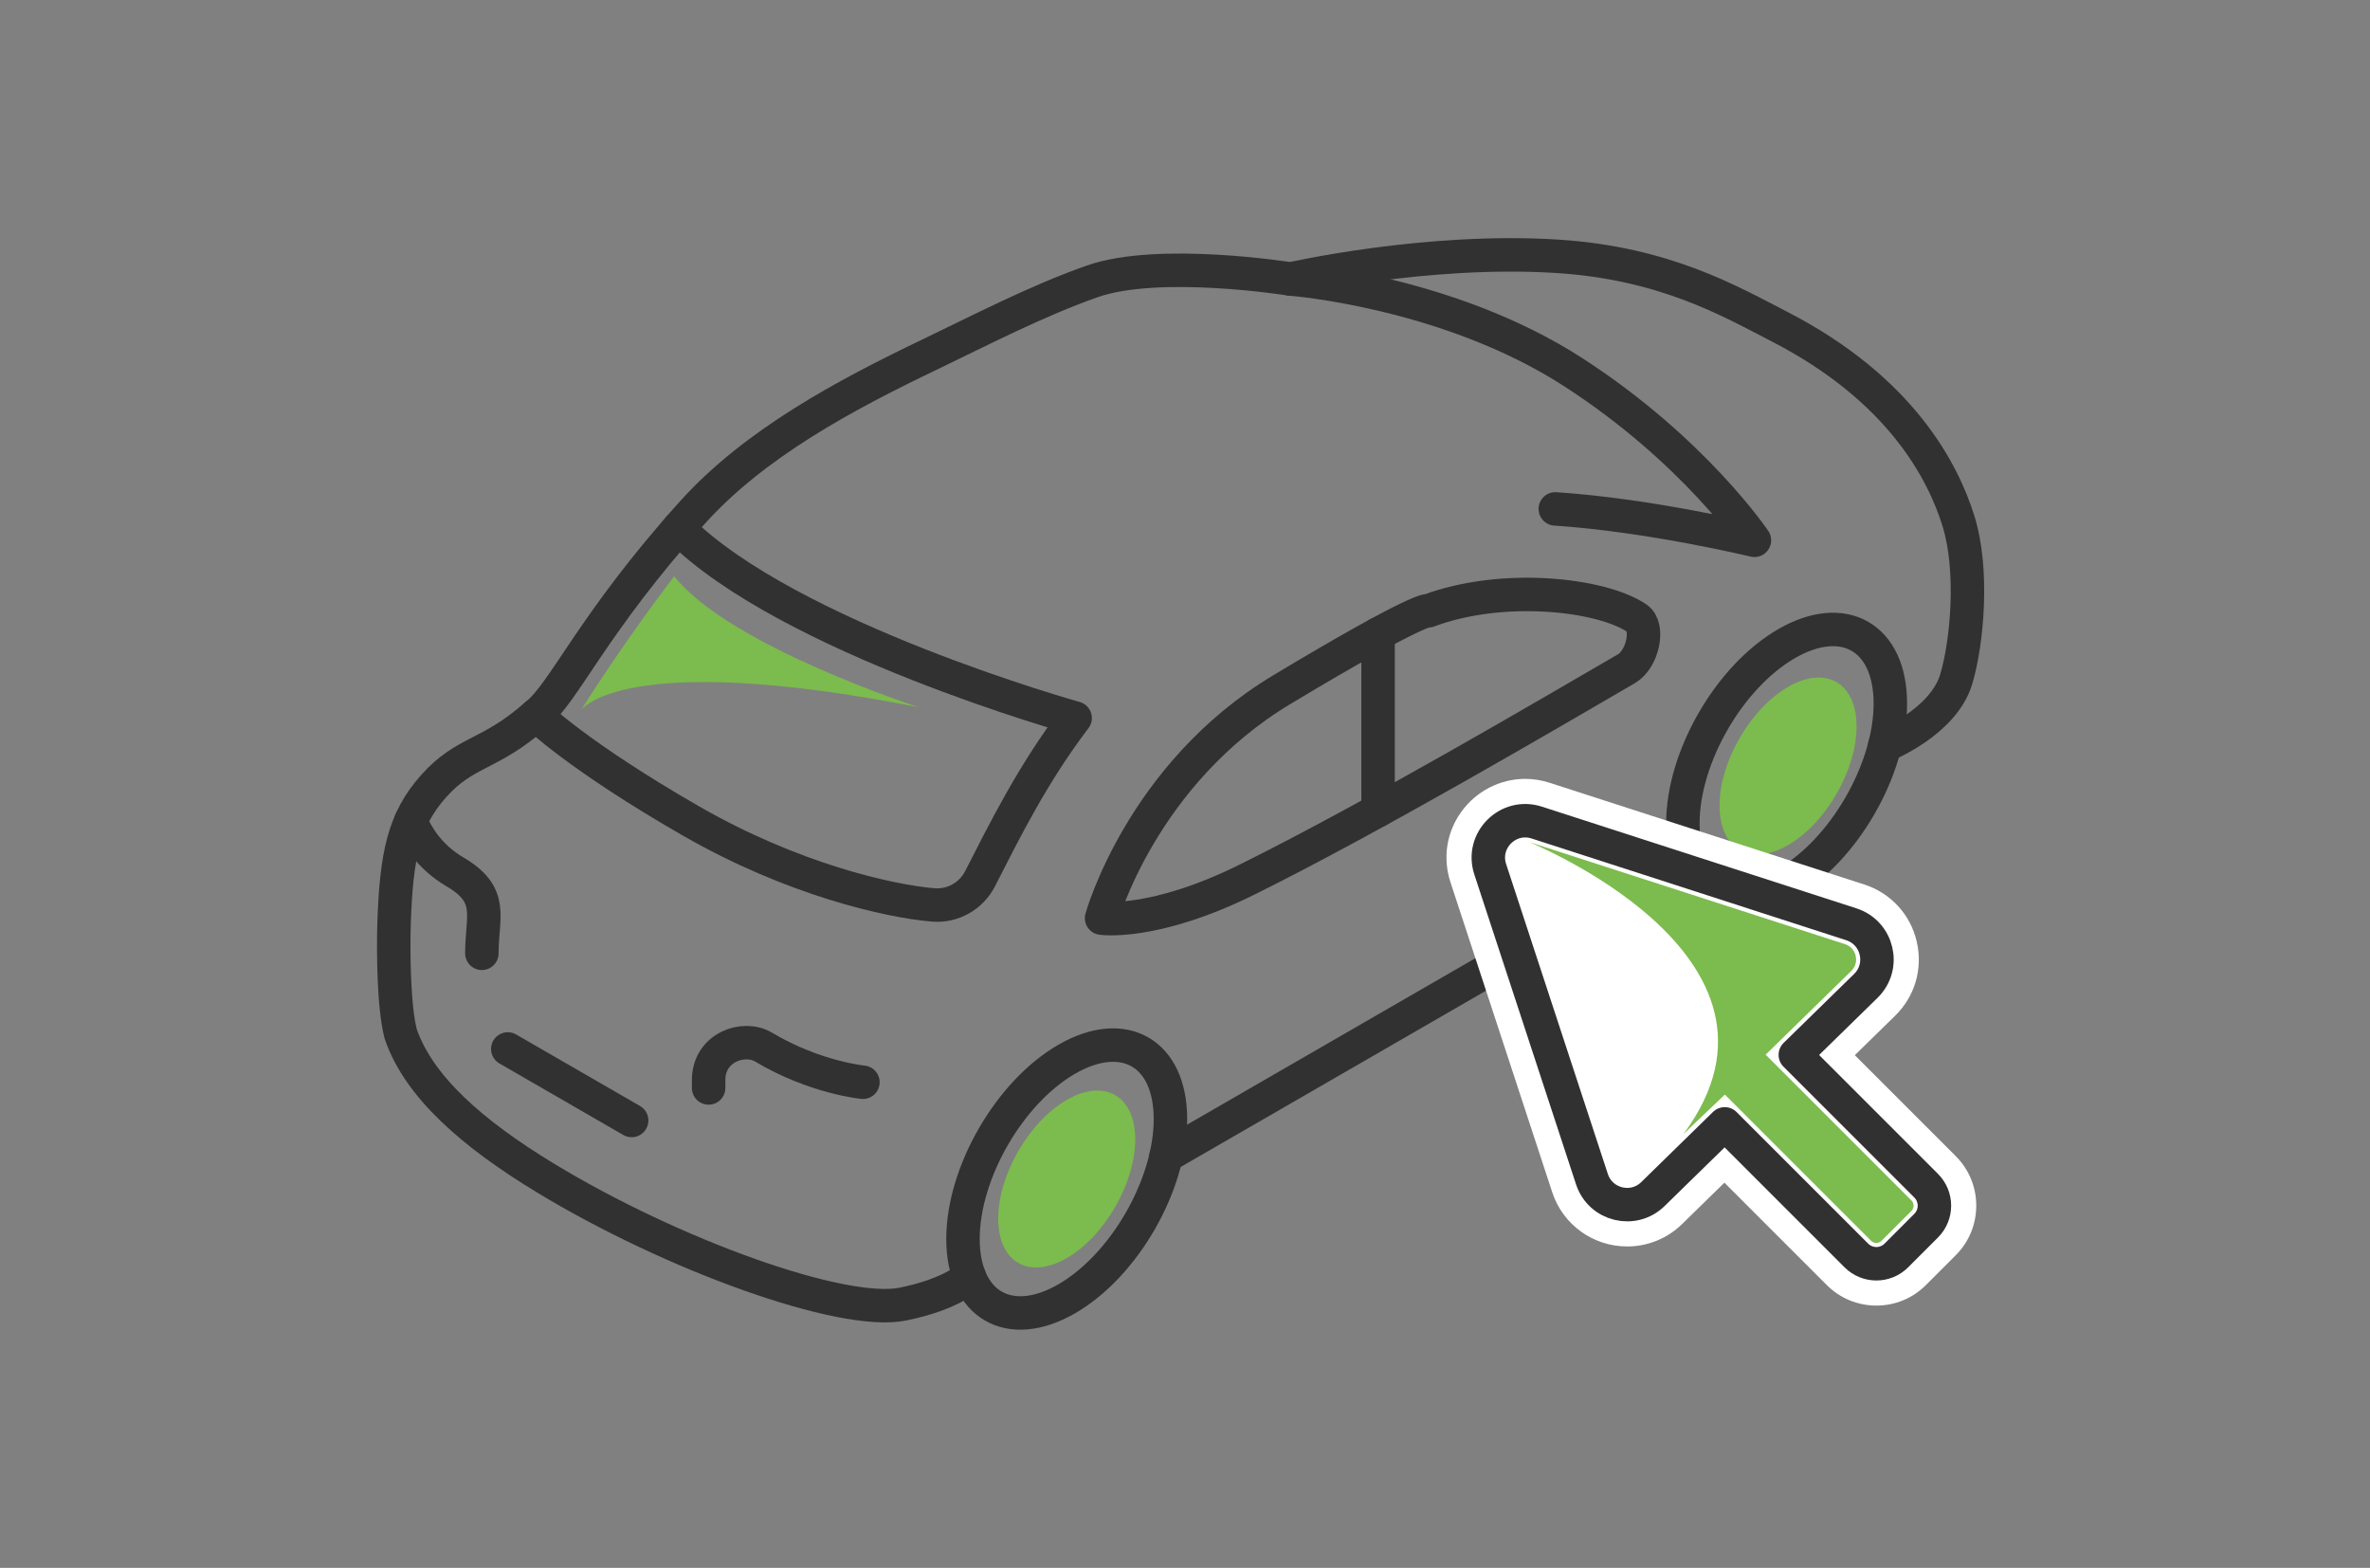 <?xml version="1.0" encoding="UTF-8"?>
<svg id="icons" xmlns="http://www.w3.org/2000/svg" width="292.287" height="193.359" viewBox="0 0 292.287 193.359">
  <rect x="0" y="0" width="292.287" height="193.359" fill="#808080" stroke="none"/>
  <defs>
    <style>
      .cls-1 {
        fill: none;
        stroke: #313131;
        stroke-linecap: round;
        stroke-linejoin: round;
        stroke-width: 4.126px;
      }

      .cls-2 {
        fill: #fff;
      }

      .cls-3 {
        fill: #7cbb4d;
      }
    </style>
  </defs>
  <g>
    <line class="cls-1" x1="208.084" y1="105.468" x2="143.812" y2="142.576"/>
    <path class="cls-1" d="M207.546,101.534c0,8.158,5.728,11.465,12.793,7.386,7.066-4.08,12.793-14,12.793-22.158,0-8.159-5.728-11.465-12.793-7.386-7.065,4.079-12.793,13.999-12.793,22.158Z"/>
    <path class="cls-1" d="M118.763,152.792c0,8.158,5.728,11.465,12.793,7.386,7.066-4.079,12.793-14,12.793-22.158,0-8.158-5.728-11.465-12.793-7.386-7.065,4.079-12.793,14-12.793,22.158Z"/>
    <path class="cls-3" d="M123.107,150.285c0,5.388,3.783,7.572,8.449,4.878,4.667-2.694,8.45-9.247,8.45-14.634,0-5.388-3.783-7.572-8.45-4.878-4.666,2.694-8.449,9.246-8.449,14.634Z"/>
    <path class="cls-3" d="M212.067,99.348c0,5.388,3.783,7.572,8.449,4.878,4.667-2.694,8.45-9.247,8.45-14.634,0-5.388-3.783-7.572-8.45-4.878-4.666,2.694-8.449,9.246-8.449,14.634Z"/>
    <path class="cls-1" d="M119.551,157.45s-2.078,2.131-8.192,3.38c-7.445,1.52-28.443-6.05-44.098-15.554-8.989-5.457-15.582-11.22-17.832-17.73-.907-3.369-.932-10.545-.831-13.637.277-8.471,1.218-12.838,4.855-16.928,3.969-4.463,6.885-3.696,12.657-8.807,3.455-2.681,6.891-11.207,19.277-24.96,7.699-8.549,18.858-14.501,29.219-19.468,6.072-2.911,13.323-6.676,20.118-9.053,8.246-2.885,24.431-.282,24.431-.282,0,0,16.799-3.84,32.951-2.799,13.245.853,21.281,5.544,27.338,8.661,15.047,7.742,20.202,17.936,22.086,23.972,1.884,6.036,1.093,14.935-.27,19.506-1.591,5.334-8.817,8.194-8.817,8.194"/>
    <path class="cls-1" d="M176.161,75.326c9.179-3.432,21.36-2.045,25.723.921,1.561,1.061.726,5.048-1.306,6.229-9.527,5.531-30.912,18.119-46.698,25.96-11.605,5.765-18.025,4.796-18.025,4.796,0,0,4.919-17.792,22.256-28.198,17.338-10.406,18.049-9.709,18.049-9.709Z"/>
    <path class="cls-1" d="M159.157,34.411s19.311,1.455,34.818,11.46c14.916,9.623,22.395,20.765,22.395,20.765,0,0-12.781-3.096-24.559-3.875"/>
    <line class="cls-1" x1="62.624" y1="129.366" x2="77.902" y2="138.187"/>
    <path class="cls-1" d="M87.393,134.177v-.97c0-4.058,4.339-5.522,6.765-4.075,6.338,3.78,12.265,4.338,12.265,4.338"/>
    <path class="cls-1" d="M50.663,101.258c.633,1.583,2.141,4.326,5.447,6.269,4.904,2.881,3.317,5.466,3.317,10.043"/>
    <path class="cls-1" d="M66.111,88.176s5.154,5.057,19.123,13.082c12.486,7.173,24.36,9.883,29.846,10.343,2.408.202,4.691-1.081,5.79-3.233,2.904-5.685,6.471-12.926,11.726-19.81,0,0-35.406-9.874-48.922-23.409"/>
    <line class="cls-1" x1="169.955" y1="78.186" x2="169.955" y2="99.961"/>
    <path class="cls-3" d="M83.148,71.071s-6.098,7.892-11.479,16.501c0,0,5.022-7.533,41.611-.359,0,0-23.316-7.533-30.132-16.142Z"/>
  </g>
  <g>
    <path class="cls-2" d="M241.196,142.579l-12.447-12.447,4.967-4.857c2.455-2.4,3.451-5.828,2.666-9.17-.785-3.342-3.204-5.967-6.47-7.023l-38.806-12.546c-.983-.318-1.996-.479-3.012-.479-3.089,0-6.026,1.509-7.857,4.037-1.843,2.544-2.335,5.721-1.352,8.717l12.546,38.222c1.313,4.001,5.029,6.689,9.247,6.689,2.543,0,4.951-.984,6.778-2.771l5.211-5.095,12.626,12.626c1.633,1.633,3.804,2.532,6.113,2.532s4.48-.899,6.113-2.532l3.675-3.675c1.633-1.633,2.533-3.804,2.533-6.113,0-2.309-.899-4.48-2.532-6.114Z"/>
    <path class="cls-1" d="M228.326,113.99l-38.806-12.546c-3.547-1.147-6.896,2.217-5.734,5.759l12.546,38.222c1.053,3.207,5.105,4.198,7.518,1.838l8.858-8.661,16.232,16.232c1.362,1.362,3.57,1.362,4.932,0l3.675-3.675c1.362-1.362,1.362-3.57,0-4.932l-16.135-16.135,8.697-8.504c2.452-2.397,1.478-6.542-1.785-7.597Z"/>
    <path class="cls-3" d="M232.047,153.021c-.356.356-.937.356-1.293,0l-18.031-18.032-5.108,4.871c16.415-22.115-19.929-36.305-18.886-35.968l38.806,12.546c.956.309,1.241,1.099,1.319,1.424.078.325.184,1.158-.524,1.867-0.0 0-10.576,10.341-10.576,10.341l17.976,17.976c.356.356.356.937,0,1.293l-3.682,3.682Z"/>
  </g>
</svg>